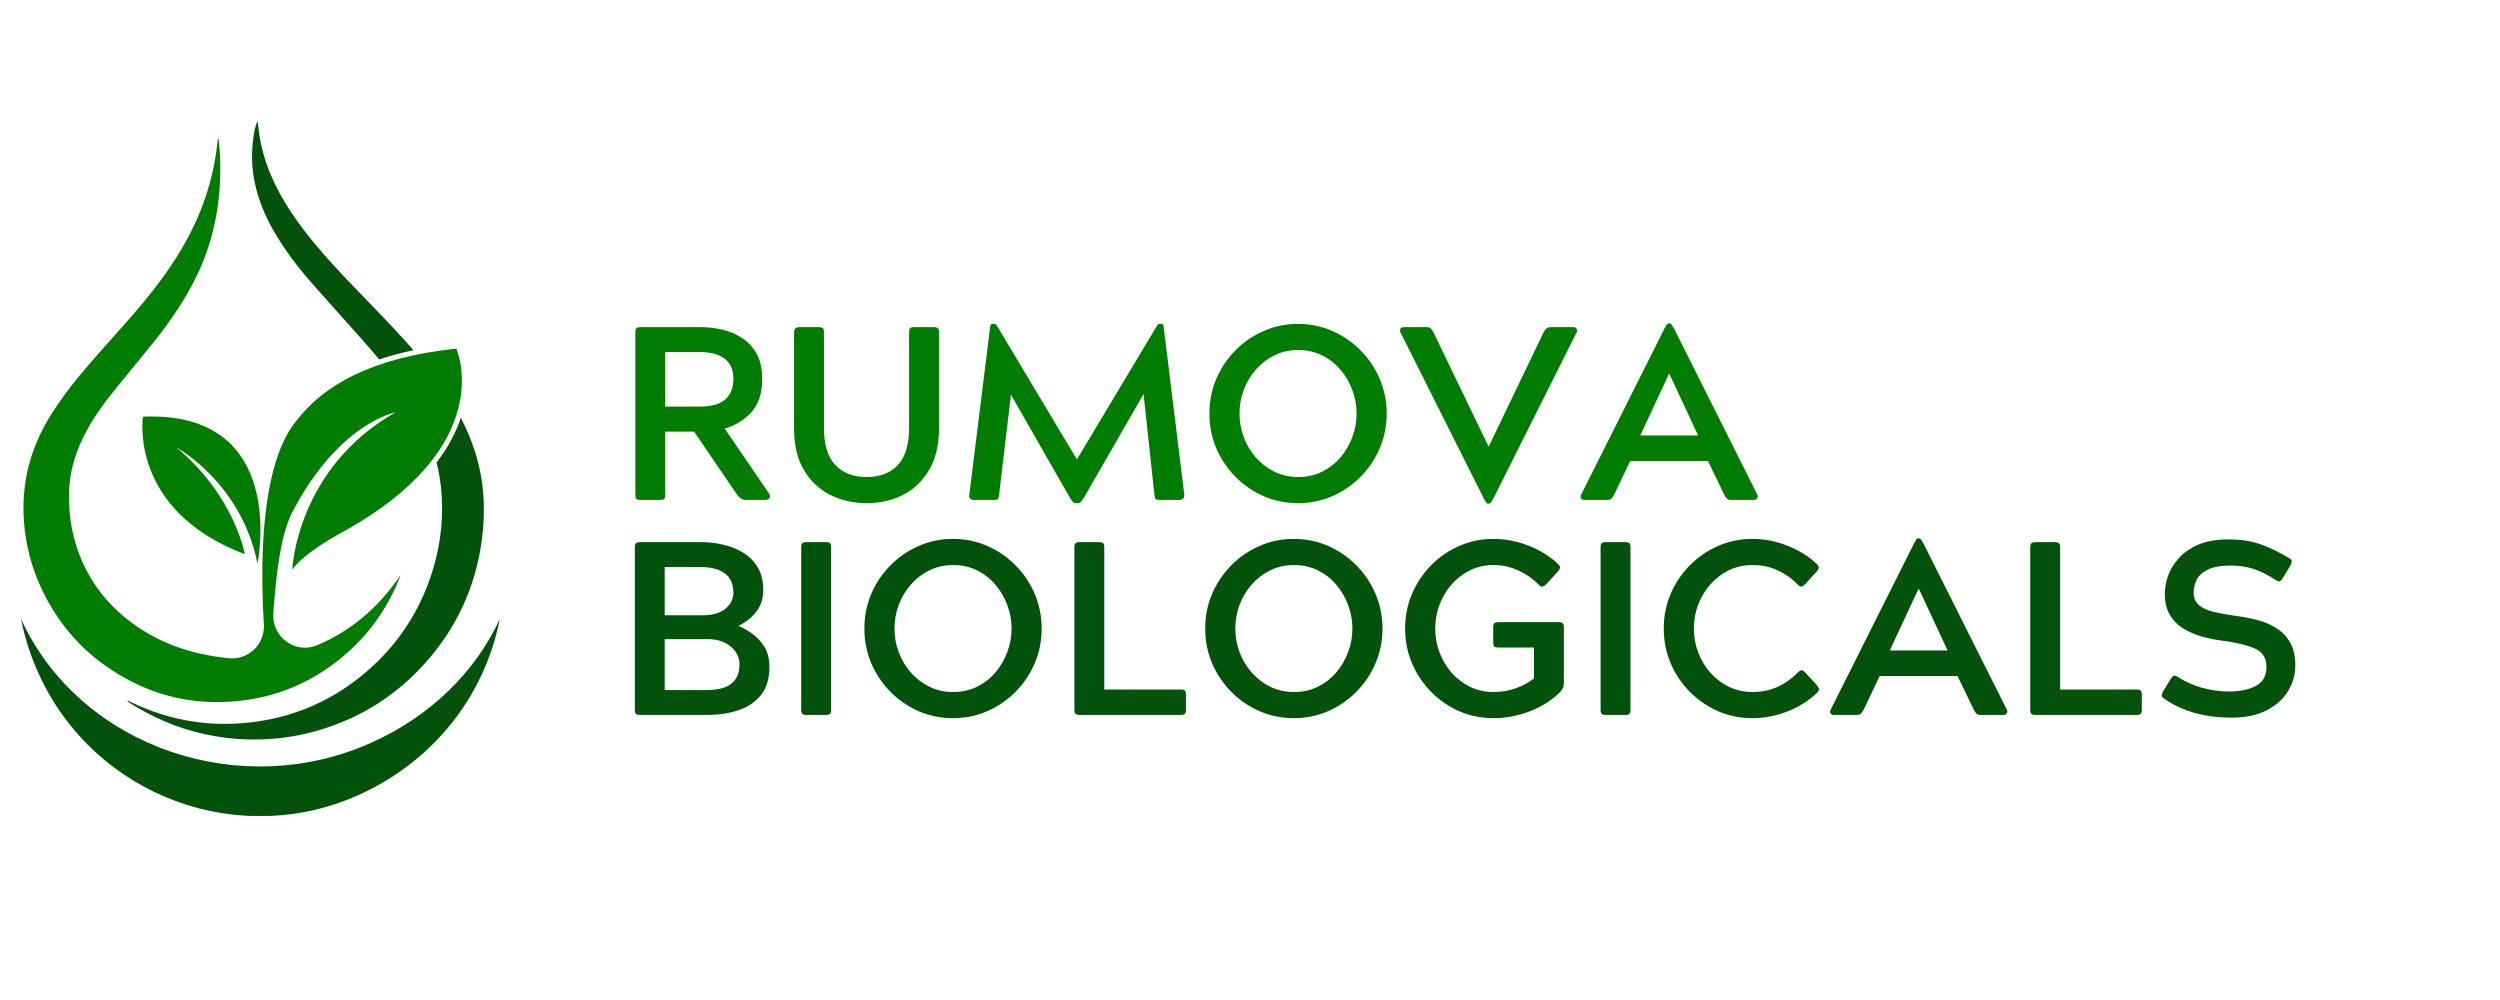 <svg xmlns="http://www.w3.org/2000/svg" xmlns:xlink="http://www.w3.org/1999/xlink" width="500" zoomAndPan="magnify" viewBox="0 0 375 150" height="200" preserveAspectRatio="xMidYMid meet" version="1.0"><defs><g/><clipPath id="0e036c2fac"><path d="M 3.164 92.75 L 74.973 92.75 L 74.973 122.387 L 3.164 122.387 Z M 3.164 92.75 " clip-rule="nonzero"/></clipPath><clipPath id="1565de73a8"><path d="M 37 18.137 L 63 18.137 L 63 54 L 37 54 Z M 37 18.137 " clip-rule="nonzero"/></clipPath><clipPath id="135cb51bab"><path d="M 3.016 20 L 70 20 L 70 106 L 3.016 106 Z M 3.016 20 " clip-rule="nonzero"/></clipPath></defs><g clip-path="url(#0e036c2fac)"><path fill="#02520c" d="M 55.621 111.438 C 36.105 120.156 12.547 112.176 3.508 93.602 C 3.387 93.352 3.277 93.105 3.164 92.859 C 3.688 95.578 4.547 98.309 5.801 101.059 C 14.254 119.633 36.301 127.613 54.559 118.895 C 65.656 113.594 72.809 103.852 74.973 92.844 C 71.336 100.699 64.715 107.375 55.621 111.438 " fill-opacity="1" fill-rule="nonzero"/></g><path fill="#007c01" d="M 21.445 62.5 C 21.445 62.5 19.223 76.488 36.727 83.133 C 36.727 83.133 35.152 74.262 26.418 67.098 C 26.418 67.098 36.16 72.293 38.625 84.543 C 38.625 84.543 43.426 61.59 21.445 62.5 " fill-opacity="1" fill-rule="nonzero"/><g clip-path="url(#1565de73a8)"><path fill="#02520c" d="M 47.031 42.77 C 49.812 45.934 52.66 49.039 55.434 52.207 C 55.926 52.77 56.406 53.34 56.883 53.914 C 58.484 53.371 60.199 52.914 62.012 52.527 C 61.535 51.973 61.051 51.426 60.559 50.883 C 57.832 47.871 54.953 45.004 52.156 42.062 C 49.836 39.621 47.57 37.129 45.531 34.445 C 42.957 31.051 40.785 27.441 39.586 23.312 C 39.16 21.848 38.859 20.355 38.727 18.836 C 38.707 18.602 38.664 18.371 38.629 18.137 C 38.262 18.957 38.121 19.82 38 20.684 C 37.309 25.617 38.523 30.148 40.93 34.422 C 42.633 37.445 44.746 40.176 47.031 42.77 " fill-opacity="1" fill-rule="nonzero"/></g><path fill="#02520c" d="M 71.242 67.727 C 70.68 65.965 69.961 64.285 69.125 62.664 C 68.469 64.652 67.348 66.941 65.48 69.379 C 65.762 70.496 65.984 71.633 66.113 72.797 C 66.695 77.957 65.984 82.957 64.125 87.793 C 62.375 92.352 59.719 96.324 56.164 99.672 C 51.207 104.344 45.355 107.246 38.602 108.223 C 31.938 109.184 25.551 108.219 19.492 105.234 C 19.379 105.18 19.277 105.062 19.062 105.152 C 19.902 105.758 20.77 106.242 21.637 106.719 C 25.48 108.824 29.586 110.152 33.934 110.672 C 38.805 111.254 43.59 110.844 48.285 109.395 C 54.32 107.531 59.457 104.242 63.676 99.57 C 68.445 94.289 71.32 88.09 72.273 81.02 C 72.879 76.516 72.633 72.078 71.242 67.727 " fill-opacity="1" fill-rule="nonzero"/><g clip-path="url(#135cb51bab)"><path fill="#007c01" d="M 36.109 105.109 C 42.344 104.398 47.766 101.836 52.402 97.641 C 55.332 94.984 57.605 91.824 59.277 88.234 C 59.43 87.914 59.566 87.586 59.703 87.258 C 59.836 86.934 59.961 86.609 60.086 86.281 C 58.629 88.379 57.02 90.305 55.129 91.992 C 52.887 93.996 50.391 95.594 47.621 96.762 C 47.598 96.77 47.574 96.781 47.551 96.789 C 44.297 98.148 40.754 95.547 41 92.027 C 41.453 85.496 42.145 80.484 43.668 77.172 C 50.688 63.434 59.332 61.84 59.332 61.84 C 44.449 70.285 43.832 85.465 43.832 85.465 C 45.422 83.02 51.086 79.969 51.086 79.969 C 75.043 66.93 68.453 52.293 68.453 52.293 C 55.566 53.637 48.453 57.957 44.617 62.926 C 43.422 64.305 42.48 66.09 41.746 68.141 C 41.605 68.516 41.484 68.887 41.371 69.262 C 39.117 76.52 39.148 86.516 39.578 93.695 C 39.75 96.598 37.305 99 34.41 98.738 C 34.059 98.707 33.707 98.668 33.352 98.625 C 27.582 97.906 22.387 95.879 17.992 91.98 C 15.176 89.48 13.121 86.461 11.809 82.938 C 10.703 79.969 10.262 76.887 10.367 73.723 C 10.43 71.723 10.82 69.793 11.5 67.918 C 12.68 64.664 14.559 61.816 16.695 59.129 C 18.781 56.508 20.941 53.949 23.039 51.336 C 25.555 48.203 27.812 44.902 29.562 41.266 C 32.273 35.625 33.258 29.664 33.008 23.461 C 32.973 22.574 32.867 21.688 32.789 20.77 C 32.609 20.93 32.637 21.105 32.621 21.266 C 32.336 24.16 31.695 26.977 30.766 29.727 C 29.012 34.906 26.168 39.473 22.809 43.742 C 19.902 47.441 16.652 50.848 13.574 54.398 C 11.223 57.113 8.996 59.914 7.164 63.02 C 4.191 68.07 3.051 73.5 3.691 79.305 C 4.113 83.102 5.258 86.672 7.094 90.027 C 9.172 93.828 11.938 97.039 15.434 99.586 C 21.602 104.09 28.504 105.973 36.109 105.109 " fill-opacity="1" fill-rule="nonzero"/></g><g fill="#007c01" fill-opacity="1"><g transform="translate(92.082, 74.99)"><g><path d="M 22.594 0 L 19.844 0 C 19.531 0 19.273 -0.066 19.078 -0.203 C 18.879 -0.336 18.68 -0.531 18.484 -0.781 L 12.031 -10.25 L 7.703 -10.25 L 7.703 -0.781 C 7.703 -0.457 7.645 -0.242 7.531 -0.141 C 7.426 -0.047 7.223 0 6.922 0 L 4 0 C 3.707 0 3.504 -0.047 3.391 -0.141 C 3.273 -0.242 3.219 -0.457 3.219 -0.781 L 3.219 -25.141 C 3.219 -25.441 3.273 -25.645 3.391 -25.75 C 3.504 -25.863 3.707 -25.922 4 -25.922 L 13.031 -25.922 C 14.094 -25.922 15.16 -25.797 16.234 -25.547 C 17.305 -25.305 18.301 -24.891 19.219 -24.297 C 20.133 -23.703 20.867 -22.906 21.422 -21.906 C 21.973 -20.906 22.25 -19.648 22.25 -18.141 C 22.25 -16.016 21.711 -14.359 20.641 -13.172 C 19.566 -11.992 18.227 -11.172 16.625 -10.703 L 23.25 -1 C 23.445 -0.656 23.469 -0.398 23.312 -0.234 C 23.156 -0.078 22.914 0 22.594 0 Z M 12.844 -22.188 L 7.703 -22.188 L 7.703 -14 L 12.844 -14 C 14.602 -14 15.891 -14.352 16.703 -15.062 C 17.516 -15.781 17.922 -16.805 17.922 -18.141 C 17.922 -19.547 17.473 -20.57 16.578 -21.219 C 15.691 -21.863 14.445 -22.188 12.844 -22.188 Z M 12.844 -22.188 "/></g></g></g><g fill="#007c01" fill-opacity="1"><g transform="translate(116.626, 74.99)"><g><path d="M 20.516 -25.922 L 23.406 -25.922 C 23.727 -25.922 23.941 -25.863 24.047 -25.75 C 24.16 -25.645 24.219 -25.441 24.219 -25.141 L 24.219 -10.672 C 24.219 -8.223 23.727 -6.172 22.75 -4.516 C 21.781 -2.859 20.477 -1.609 18.844 -0.766 C 17.219 0.066 15.395 0.484 13.375 0.484 C 11.375 0.484 9.547 0.066 7.891 -0.766 C 6.234 -1.609 4.914 -2.859 3.938 -4.516 C 2.969 -6.172 2.484 -8.223 2.484 -10.672 L 2.484 -25.141 C 2.484 -25.66 2.754 -25.922 3.297 -25.922 L 6.188 -25.922 C 6.508 -25.922 6.719 -25.863 6.812 -25.75 C 6.914 -25.645 6.969 -25.441 6.969 -25.141 L 6.969 -10.844 C 6.969 -8.301 7.535 -6.43 8.672 -5.234 C 9.805 -4.035 11.375 -3.438 13.375 -3.438 C 15.375 -3.438 16.93 -4.035 18.047 -5.234 C 19.172 -6.43 19.734 -8.301 19.734 -10.844 L 19.734 -25.141 C 19.734 -25.441 19.781 -25.645 19.875 -25.75 C 19.977 -25.863 20.191 -25.922 20.516 -25.922 Z M 20.516 -25.922 "/></g></g></g><g fill="#007c01" fill-opacity="1"><g transform="translate(143.317, 74.99)"><g><path d="M 30.625 -26.406 L 30.891 -26.406 C 31.086 -26.406 31.195 -26.289 31.219 -26.062 L 34.328 -0.781 C 34.348 -0.258 34.086 0 33.547 0 L 30.625 0 C 30.332 0 30.133 -0.047 30.031 -0.141 C 29.938 -0.242 29.875 -0.457 29.844 -0.781 L 28.219 -15.891 L 19.25 -0.297 C 19.082 -0.047 18.938 0.145 18.812 0.281 C 18.688 0.414 18.551 0.484 18.406 0.484 L 18 0.484 C 17.852 0.484 17.719 0.414 17.594 0.281 C 17.469 0.145 17.332 -0.047 17.188 -0.297 L 8.328 -15.781 L 6.547 -0.781 C 6.523 -0.457 6.461 -0.242 6.359 -0.141 C 6.266 -0.047 6.07 0 5.781 0 L 2.844 0 C 2.258 0 2.004 -0.258 2.078 -0.781 L 5.219 -26.062 C 5.25 -26.289 5.359 -26.406 5.547 -26.406 L 5.812 -26.406 C 5.988 -26.406 6.141 -26.289 6.266 -26.062 L 18.219 -6.078 L 30.188 -26.062 C 30.301 -26.289 30.445 -26.406 30.625 -26.406 Z M 30.625 -26.406 "/></g></g></g><g fill="#007c01" fill-opacity="1"><g transform="translate(179.707, 74.99)"><g><path d="M 15 -26.406 C 16.82 -26.406 18.535 -26.051 20.141 -25.344 C 21.742 -24.645 23.156 -23.676 24.375 -22.438 C 25.602 -21.207 26.562 -19.781 27.25 -18.156 C 27.945 -16.539 28.297 -14.805 28.297 -12.953 C 28.297 -11.109 27.945 -9.375 27.25 -7.75 C 26.562 -6.133 25.602 -4.707 24.375 -3.469 C 23.156 -2.238 21.742 -1.27 20.141 -0.562 C 18.535 0.133 16.82 0.484 15 0.484 C 13.164 0.484 11.445 0.133 9.844 -0.562 C 8.238 -1.27 6.828 -2.238 5.609 -3.469 C 4.391 -4.707 3.43 -6.133 2.734 -7.75 C 2.047 -9.375 1.703 -11.109 1.703 -12.953 C 1.703 -14.805 2.047 -16.539 2.734 -18.156 C 3.43 -19.781 4.391 -21.207 5.609 -22.438 C 6.828 -23.676 8.238 -24.645 9.844 -25.344 C 11.445 -26.051 13.164 -26.406 15 -26.406 Z M 6.219 -12.953 C 6.219 -11.742 6.426 -10.57 6.844 -9.438 C 7.27 -8.301 7.875 -7.281 8.656 -6.375 C 9.445 -5.477 10.379 -4.766 11.453 -4.234 C 12.535 -3.703 13.719 -3.438 15 -3.438 C 16.332 -3.438 17.535 -3.703 18.609 -4.234 C 19.68 -4.766 20.598 -5.477 21.359 -6.375 C 22.129 -7.281 22.723 -8.301 23.141 -9.438 C 23.566 -10.57 23.781 -11.742 23.781 -12.953 C 23.781 -14.172 23.566 -15.348 23.141 -16.484 C 22.723 -17.617 22.129 -18.633 21.359 -19.531 C 20.598 -20.438 19.68 -21.156 18.609 -21.688 C 17.535 -22.219 16.332 -22.484 15 -22.484 C 13.719 -22.484 12.535 -22.219 11.453 -21.688 C 10.379 -21.156 9.445 -20.438 8.656 -19.531 C 7.875 -18.633 7.27 -17.617 6.844 -16.484 C 6.426 -15.348 6.219 -14.172 6.219 -12.953 Z M 6.219 -12.953 "/></g></g></g><g fill="#007c01" fill-opacity="1"><g transform="translate(209.693, 74.99)"><g><path d="M 22.891 -25.922 L 26.297 -25.922 C 26.566 -25.922 26.738 -25.828 26.812 -25.641 C 26.883 -25.453 26.883 -25.285 26.812 -25.141 L 14.297 -0.188 C 14.148 0.062 14.035 0.25 13.953 0.375 C 13.879 0.5 13.77 0.562 13.625 0.562 L 13.516 0.562 C 13.391 0.562 13.289 0.5 13.219 0.375 C 13.145 0.25 13.035 0.062 12.891 -0.188 L 0.375 -25.141 C 0.27 -25.336 0.266 -25.516 0.359 -25.672 C 0.461 -25.836 0.629 -25.922 0.859 -25.922 L 4.297 -25.922 C 4.566 -25.922 4.766 -25.863 4.891 -25.75 C 5.016 -25.645 5.16 -25.441 5.328 -25.141 L 13.594 -8 L 13.594 -7.969 L 21.844 -25.141 C 22.113 -25.66 22.461 -25.922 22.891 -25.922 Z M 22.891 -25.922 "/></g></g></g><g fill="#007c01" fill-opacity="1"><g transform="translate(236.791, 74.99)"><g><path d="M 4.297 0 L 0.859 0 C 0.629 0 0.461 -0.082 0.359 -0.25 C 0.266 -0.426 0.27 -0.602 0.375 -0.781 L 12.891 -25.734 C 13.016 -25.953 13.117 -26.129 13.203 -26.266 C 13.285 -26.41 13.391 -26.484 13.516 -26.484 L 13.625 -26.484 C 13.77 -26.484 13.879 -26.41 13.953 -26.266 C 14.035 -26.129 14.148 -25.953 14.297 -25.734 L 26.812 -0.781 C 26.906 -0.602 26.898 -0.426 26.797 -0.25 C 26.703 -0.082 26.535 0 26.297 0 L 22.891 0 C 22.617 0 22.414 -0.051 22.281 -0.156 C 22.145 -0.27 22 -0.477 21.844 -0.781 L 19.406 -5.844 L 7.734 -5.844 L 5.328 -0.781 C 5.16 -0.477 5.016 -0.27 4.891 -0.156 C 4.766 -0.051 4.566 0 4.297 0 Z M 13.547 -18.891 L 9.25 -9.672 L 17.922 -9.672 L 13.625 -18.891 Z M 13.547 -18.891 "/></g></g></g><g fill="#02520c" fill-opacity="1"><g transform="translate(92.082, 107.24)"><g><path d="M 18.734 -13.375 L 18.734 -13.328 C 19.305 -13.109 19.945 -12.75 20.656 -12.25 C 21.375 -11.758 22 -11.109 22.531 -10.297 C 23.062 -9.484 23.328 -8.445 23.328 -7.188 C 23.328 -5.406 22.895 -3.988 22.031 -2.938 C 21.164 -1.895 20.031 -1.145 18.625 -0.688 C 17.219 -0.227 15.703 0 14.078 0 L 3.969 0 C 3.664 0 3.453 -0.047 3.328 -0.141 C 3.203 -0.242 3.141 -0.457 3.141 -0.781 L 3.141 -25.141 C 3.141 -25.441 3.195 -25.645 3.312 -25.75 C 3.426 -25.863 3.645 -25.922 3.969 -25.922 L 13.141 -25.922 C 14.203 -25.922 15.273 -25.797 16.359 -25.547 C 17.453 -25.305 18.453 -24.91 19.359 -24.359 C 20.273 -23.816 21.008 -23.082 21.562 -22.156 C 22.125 -21.238 22.406 -20.098 22.406 -18.734 C 22.406 -17.742 22.207 -16.895 21.812 -16.188 C 21.414 -15.488 20.938 -14.91 20.375 -14.453 C 19.82 -14.004 19.273 -13.645 18.734 -13.375 Z M 7.625 -11.375 L 7.625 -3.734 L 13.844 -3.734 C 15.602 -3.734 16.875 -4.062 17.656 -4.719 C 18.445 -5.375 18.844 -6.332 18.844 -7.594 C 18.844 -8.625 18.406 -9.508 17.531 -10.25 C 16.656 -11 15.477 -11.375 14 -11.375 Z M 7.625 -22.188 L 7.625 -14.953 L 13.375 -14.953 C 14.82 -14.953 15.941 -15.281 16.734 -15.938 C 17.523 -16.594 17.922 -17.379 17.922 -18.297 C 17.922 -19.629 17.492 -20.609 16.641 -21.234 C 15.797 -21.867 14.566 -22.188 12.953 -22.188 Z M 7.625 -22.188 "/></g></g></g><g fill="#02520c" fill-opacity="1"><g transform="translate(116.885, 107.24)"><g><path d="M 3.297 -0.781 L 3.297 -25.141 C 3.297 -25.441 3.348 -25.645 3.453 -25.75 C 3.566 -25.863 3.773 -25.922 4.078 -25.922 L 7 -25.922 C 7.32 -25.922 7.531 -25.863 7.625 -25.75 C 7.727 -25.645 7.781 -25.441 7.781 -25.141 L 7.781 -0.781 C 7.781 -0.477 7.723 -0.27 7.609 -0.156 C 7.492 -0.051 7.289 0 7 0 L 4.078 0 C 3.773 0 3.566 -0.051 3.453 -0.156 C 3.348 -0.27 3.297 -0.477 3.297 -0.781 Z M 3.297 -0.781 "/></g></g></g><g fill="#02520c" fill-opacity="1"><g transform="translate(127.954, 107.24)"><g><path d="M 15 -26.406 C 16.82 -26.406 18.535 -26.051 20.141 -25.344 C 21.742 -24.645 23.156 -23.676 24.375 -22.438 C 25.602 -21.207 26.562 -19.781 27.25 -18.156 C 27.945 -16.539 28.297 -14.805 28.297 -12.953 C 28.297 -11.109 27.945 -9.375 27.25 -7.75 C 26.562 -6.133 25.602 -4.707 24.375 -3.469 C 23.156 -2.238 21.742 -1.27 20.141 -0.562 C 18.535 0.133 16.82 0.484 15 0.484 C 13.164 0.484 11.445 0.133 9.844 -0.562 C 8.238 -1.27 6.828 -2.238 5.609 -3.469 C 4.391 -4.707 3.43 -6.133 2.734 -7.75 C 2.047 -9.375 1.703 -11.109 1.703 -12.953 C 1.703 -14.805 2.047 -16.539 2.734 -18.156 C 3.43 -19.781 4.391 -21.207 5.609 -22.438 C 6.828 -23.676 8.238 -24.645 9.844 -25.344 C 11.445 -26.051 13.164 -26.406 15 -26.406 Z M 6.219 -12.953 C 6.219 -11.742 6.426 -10.57 6.844 -9.438 C 7.27 -8.301 7.875 -7.281 8.656 -6.375 C 9.445 -5.477 10.379 -4.766 11.453 -4.234 C 12.535 -3.703 13.719 -3.438 15 -3.438 C 16.332 -3.438 17.535 -3.703 18.609 -4.234 C 19.68 -4.766 20.598 -5.477 21.359 -6.375 C 22.129 -7.281 22.723 -8.301 23.141 -9.438 C 23.566 -10.57 23.781 -11.742 23.781 -12.953 C 23.781 -14.172 23.566 -15.348 23.141 -16.484 C 22.723 -17.617 22.129 -18.633 21.359 -19.531 C 20.598 -20.438 19.68 -21.156 18.609 -21.688 C 17.535 -22.219 16.332 -22.484 15 -22.484 C 13.719 -22.484 12.535 -22.219 11.453 -21.688 C 10.379 -21.156 9.445 -20.438 8.656 -19.531 C 7.875 -18.633 7.27 -17.617 6.844 -16.484 C 6.426 -15.348 6.219 -14.172 6.219 -12.953 Z M 6.219 -12.953 "/></g></g></g><g fill="#02520c" fill-opacity="1"><g transform="translate(157.94, 107.24)"><g><path d="M 19.188 0 L 4 0 C 3.707 0 3.504 -0.051 3.391 -0.156 C 3.273 -0.27 3.219 -0.477 3.219 -0.781 L 3.219 -25.141 C 3.219 -25.441 3.273 -25.645 3.391 -25.75 C 3.504 -25.863 3.707 -25.922 4 -25.922 L 6.922 -25.922 C 7.223 -25.922 7.426 -25.863 7.531 -25.75 C 7.645 -25.645 7.703 -25.441 7.703 -25.141 L 7.703 -3.812 L 19.188 -3.812 C 19.477 -3.812 19.676 -3.758 19.781 -3.656 C 19.895 -3.562 19.953 -3.352 19.953 -3.031 L 19.953 -0.781 C 19.953 -0.477 19.895 -0.27 19.781 -0.156 C 19.676 -0.051 19.477 0 19.188 0 Z M 19.188 0 "/></g></g></g><g fill="#02520c" fill-opacity="1"><g transform="translate(179.078, 107.24)"><g><path d="M 15 -26.406 C 16.82 -26.406 18.535 -26.051 20.141 -25.344 C 21.742 -24.645 23.156 -23.676 24.375 -22.438 C 25.602 -21.207 26.562 -19.781 27.25 -18.156 C 27.945 -16.539 28.297 -14.805 28.297 -12.953 C 28.297 -11.109 27.945 -9.375 27.25 -7.75 C 26.562 -6.133 25.602 -4.707 24.375 -3.469 C 23.156 -2.238 21.742 -1.27 20.141 -0.562 C 18.535 0.133 16.82 0.484 15 0.484 C 13.164 0.484 11.445 0.133 9.844 -0.562 C 8.238 -1.27 6.828 -2.238 5.609 -3.469 C 4.391 -4.707 3.43 -6.133 2.734 -7.75 C 2.047 -9.375 1.703 -11.109 1.703 -12.953 C 1.703 -14.805 2.047 -16.539 2.734 -18.156 C 3.43 -19.781 4.391 -21.207 5.609 -22.438 C 6.828 -23.676 8.238 -24.645 9.844 -25.344 C 11.445 -26.051 13.164 -26.406 15 -26.406 Z M 6.219 -12.953 C 6.219 -11.742 6.426 -10.57 6.844 -9.438 C 7.27 -8.301 7.875 -7.281 8.656 -6.375 C 9.445 -5.477 10.379 -4.766 11.453 -4.234 C 12.535 -3.703 13.719 -3.438 15 -3.438 C 16.332 -3.438 17.535 -3.703 18.609 -4.234 C 19.68 -4.766 20.598 -5.477 21.359 -6.375 C 22.129 -7.281 22.723 -8.301 23.141 -9.438 C 23.566 -10.57 23.781 -11.742 23.781 -12.953 C 23.781 -14.172 23.566 -15.348 23.141 -16.484 C 22.723 -17.617 22.129 -18.633 21.359 -19.531 C 20.598 -20.438 19.68 -21.156 18.609 -21.688 C 17.535 -22.219 16.332 -22.484 15 -22.484 C 13.719 -22.484 12.535 -22.219 11.453 -21.688 C 10.379 -21.156 9.445 -20.438 8.656 -19.531 C 7.875 -18.633 7.27 -17.617 6.844 -16.484 C 6.426 -15.348 6.219 -14.172 6.219 -12.953 Z M 6.219 -12.953 "/></g></g></g><g fill="#02520c" fill-opacity="1"><g transform="translate(209.064, 107.24)"><g><path d="M 15.703 -13.922 L 24.734 -13.922 C 25.055 -13.922 25.266 -13.863 25.359 -13.75 C 25.461 -13.645 25.516 -13.441 25.516 -13.141 L 25.516 -4.734 C 25.516 -4.441 25.461 -4.195 25.359 -4 C 25.266 -3.801 25.117 -3.602 24.922 -3.406 C 23.711 -2.195 22.207 -1.242 20.406 -0.547 C 18.602 0.141 16.785 0.484 14.953 0.484 C 13.129 0.484 11.414 0.133 9.812 -0.562 C 8.207 -1.27 6.801 -2.238 5.594 -3.469 C 4.383 -4.707 3.43 -6.133 2.734 -7.75 C 2.047 -9.375 1.703 -11.109 1.703 -12.953 C 1.703 -14.805 2.047 -16.539 2.734 -18.156 C 3.43 -19.781 4.383 -21.207 5.594 -22.438 C 6.801 -23.676 8.207 -24.645 9.812 -25.344 C 11.414 -26.051 13.129 -26.406 14.953 -26.406 C 16.754 -26.406 18.52 -26.062 20.25 -25.375 C 21.977 -24.695 23.445 -23.781 24.656 -22.625 C 24.883 -22.406 24.977 -22.219 24.938 -22.062 C 24.906 -21.914 24.789 -21.723 24.594 -21.484 L 22.891 -19.625 C 22.641 -19.375 22.426 -19.25 22.25 -19.25 C 22.102 -19.25 21.93 -19.348 21.734 -19.547 C 20.898 -20.41 19.895 -21.113 18.719 -21.656 C 17.539 -22.207 16.285 -22.484 14.953 -22.484 C 13.672 -22.484 12.492 -22.219 11.422 -21.688 C 10.348 -21.156 9.422 -20.438 8.641 -19.531 C 7.867 -18.633 7.27 -17.617 6.844 -16.484 C 6.426 -15.348 6.219 -14.172 6.219 -12.953 C 6.219 -11.742 6.426 -10.57 6.844 -9.438 C 7.27 -8.301 7.867 -7.281 8.641 -6.375 C 9.422 -5.477 10.348 -4.766 11.422 -4.234 C 12.492 -3.703 13.672 -3.438 14.953 -3.438 C 16.172 -3.438 17.301 -3.629 18.344 -4.016 C 19.395 -4.398 20.289 -4.891 21.031 -5.484 L 21.031 -10.109 L 15.703 -10.109 C 15.398 -10.109 15.191 -10.156 15.078 -10.25 C 14.973 -10.352 14.922 -10.566 14.922 -10.891 L 14.922 -13.141 C 14.922 -13.441 14.973 -13.645 15.078 -13.75 C 15.191 -13.863 15.398 -13.922 15.703 -13.922 Z M 15.703 -13.922 "/></g></g></g><g fill="#02520c" fill-opacity="1"><g transform="translate(236.791, 107.24)"><g><path d="M 3.297 -0.781 L 3.297 -25.141 C 3.297 -25.441 3.348 -25.645 3.453 -25.75 C 3.566 -25.863 3.773 -25.922 4.078 -25.922 L 7 -25.922 C 7.32 -25.922 7.531 -25.863 7.625 -25.75 C 7.727 -25.645 7.781 -25.441 7.781 -25.141 L 7.781 -0.781 C 7.781 -0.477 7.723 -0.27 7.609 -0.156 C 7.492 -0.051 7.289 0 7 0 L 4.078 0 C 3.773 0 3.566 -0.051 3.453 -0.156 C 3.348 -0.27 3.297 -0.477 3.297 -0.781 Z M 3.297 -0.781 "/></g></g></g><g fill="#02520c" fill-opacity="1"><g transform="translate(247.86, 107.24)"><g><path d="M 22.953 -6.328 L 24.656 -4.484 C 24.852 -4.234 24.961 -4.035 24.984 -3.891 C 25.016 -3.742 24.922 -3.555 24.703 -3.328 C 23.516 -2.172 22.051 -1.242 20.312 -0.547 C 18.57 0.141 16.801 0.484 15 0.484 C 13.164 0.484 11.445 0.133 9.844 -0.562 C 8.238 -1.27 6.828 -2.238 5.609 -3.469 C 4.391 -4.707 3.43 -6.133 2.734 -7.75 C 2.047 -9.375 1.703 -11.109 1.703 -12.953 C 1.703 -14.805 2.047 -16.539 2.734 -18.156 C 3.43 -19.781 4.391 -21.207 5.609 -22.438 C 6.828 -23.676 8.238 -24.645 9.844 -25.344 C 11.445 -26.051 13.164 -26.406 15 -26.406 C 16.801 -26.406 18.57 -26.055 20.312 -25.359 C 22.051 -24.672 23.516 -23.75 24.703 -22.594 C 24.898 -22.395 24.984 -22.211 24.953 -22.047 C 24.93 -21.891 24.82 -21.703 24.625 -21.484 L 22.922 -19.625 C 22.672 -19.375 22.473 -19.25 22.328 -19.25 C 22.18 -19.25 22.008 -19.348 21.812 -19.547 C 21 -20.41 20.016 -21.113 18.859 -21.656 C 17.711 -22.207 16.426 -22.484 15 -22.484 C 13.719 -22.484 12.535 -22.219 11.453 -21.688 C 10.379 -21.156 9.445 -20.438 8.656 -19.531 C 7.875 -18.633 7.27 -17.617 6.844 -16.484 C 6.426 -15.348 6.219 -14.172 6.219 -12.953 C 6.219 -11.742 6.426 -10.57 6.844 -9.438 C 7.27 -8.301 7.875 -7.281 8.656 -6.375 C 9.445 -5.477 10.379 -4.766 11.453 -4.234 C 12.535 -3.703 13.719 -3.438 15 -3.438 C 16.426 -3.438 17.711 -3.707 18.859 -4.25 C 20.016 -4.801 21.008 -5.52 21.844 -6.406 C 22.039 -6.602 22.211 -6.703 22.359 -6.703 C 22.516 -6.703 22.711 -6.578 22.953 -6.328 Z M 22.953 -6.328 "/></g></g></g><g fill="#02520c" fill-opacity="1"><g transform="translate(274.218, 107.24)"><g><path d="M 4.297 0 L 0.859 0 C 0.629 0 0.461 -0.082 0.359 -0.25 C 0.266 -0.426 0.27 -0.602 0.375 -0.781 L 12.891 -25.734 C 13.016 -25.953 13.117 -26.129 13.203 -26.266 C 13.285 -26.41 13.391 -26.484 13.516 -26.484 L 13.625 -26.484 C 13.77 -26.484 13.879 -26.41 13.953 -26.266 C 14.035 -26.129 14.148 -25.953 14.297 -25.734 L 26.812 -0.781 C 26.906 -0.602 26.898 -0.426 26.797 -0.25 C 26.703 -0.082 26.535 0 26.297 0 L 22.891 0 C 22.617 0 22.414 -0.051 22.281 -0.156 C 22.145 -0.27 22 -0.477 21.844 -0.781 L 19.406 -5.844 L 7.734 -5.844 L 5.328 -0.781 C 5.16 -0.477 5.016 -0.27 4.891 -0.156 C 4.766 -0.051 4.566 0 4.297 0 Z M 13.547 -18.891 L 9.25 -9.672 L 17.922 -9.672 L 13.625 -18.891 Z M 13.547 -18.891 "/></g></g></g><g fill="#02520c" fill-opacity="1"><g transform="translate(301.316, 107.24)"><g><path d="M 19.188 0 L 4 0 C 3.707 0 3.504 -0.051 3.391 -0.156 C 3.273 -0.27 3.219 -0.477 3.219 -0.781 L 3.219 -25.141 C 3.219 -25.441 3.273 -25.645 3.391 -25.75 C 3.504 -25.863 3.707 -25.922 4 -25.922 L 6.922 -25.922 C 7.223 -25.922 7.426 -25.863 7.531 -25.75 C 7.645 -25.645 7.703 -25.441 7.703 -25.141 L 7.703 -3.812 L 19.188 -3.812 C 19.477 -3.812 19.676 -3.758 19.781 -3.656 C 19.895 -3.562 19.953 -3.352 19.953 -3.031 L 19.953 -0.781 C 19.953 -0.477 19.895 -0.27 19.781 -0.156 C 19.676 -0.051 19.477 0 19.188 0 Z M 19.188 0 "/></g></g></g><g fill="#02520c" fill-opacity="1"><g transform="translate(322.454, 107.24)"><g><path d="M 21.109 -22.406 L 20 -20.594 C 19.801 -20.219 19.594 -20.031 19.375 -20.031 C 19.27 -20.031 19.117 -20.094 18.922 -20.219 C 17.734 -21.008 16.613 -21.57 15.562 -21.906 C 14.52 -22.238 13.395 -22.406 12.188 -22.406 C 10.656 -22.406 9.477 -22.191 8.656 -21.766 C 7.844 -21.348 7.297 -20.832 7.016 -20.219 C 6.734 -19.602 6.594 -18.988 6.594 -18.375 C 6.594 -17.551 6.863 -16.91 7.406 -16.453 C 7.945 -16.004 8.695 -15.664 9.656 -15.438 C 10.625 -15.219 11.738 -15.02 13 -14.844 C 14.133 -14.695 15.223 -14.484 16.266 -14.203 C 17.316 -13.922 18.258 -13.504 19.094 -12.953 C 19.938 -12.41 20.602 -11.695 21.094 -10.812 C 21.594 -9.926 21.844 -8.789 21.844 -7.406 C 21.844 -6.051 21.484 -4.781 20.766 -3.594 C 20.055 -2.406 18.988 -1.441 17.562 -0.703 C 16.145 0.035 14.375 0.406 12.25 0.406 C 8.281 0.406 4.938 -0.531 2.219 -2.406 C 1.945 -2.582 1.812 -2.75 1.812 -2.906 C 1.812 -3.062 1.875 -3.266 2 -3.516 L 3.141 -5.375 C 3.336 -5.719 3.535 -5.891 3.734 -5.891 C 3.91 -5.891 4.07 -5.828 4.219 -5.703 C 5.406 -4.941 6.664 -4.383 8 -4.031 C 9.332 -3.688 10.629 -3.516 11.891 -3.516 C 13.492 -3.516 14.832 -3.789 15.906 -4.344 C 16.977 -4.906 17.516 -5.863 17.516 -7.219 C 17.516 -8.551 16.926 -9.469 15.75 -9.969 C 14.582 -10.477 12.961 -10.867 10.891 -11.141 C 9.879 -11.266 8.863 -11.469 7.844 -11.75 C 6.832 -12.039 5.898 -12.441 5.047 -12.953 C 4.203 -13.473 3.523 -14.16 3.016 -15.016 C 2.516 -15.867 2.266 -16.938 2.266 -18.219 C 2.266 -19.008 2.422 -19.875 2.734 -20.812 C 3.055 -21.75 3.586 -22.633 4.328 -23.469 C 5.066 -24.312 6.047 -25 7.266 -25.531 C 8.492 -26.062 10.008 -26.328 11.812 -26.328 C 13.719 -26.328 15.352 -26.07 16.719 -25.562 C 18.094 -25.062 19.492 -24.379 20.922 -23.516 C 21.191 -23.367 21.32 -23.211 21.312 -23.047 C 21.301 -22.891 21.234 -22.676 21.109 -22.406 Z M 21.109 -22.406 "/></g></g></g></svg>